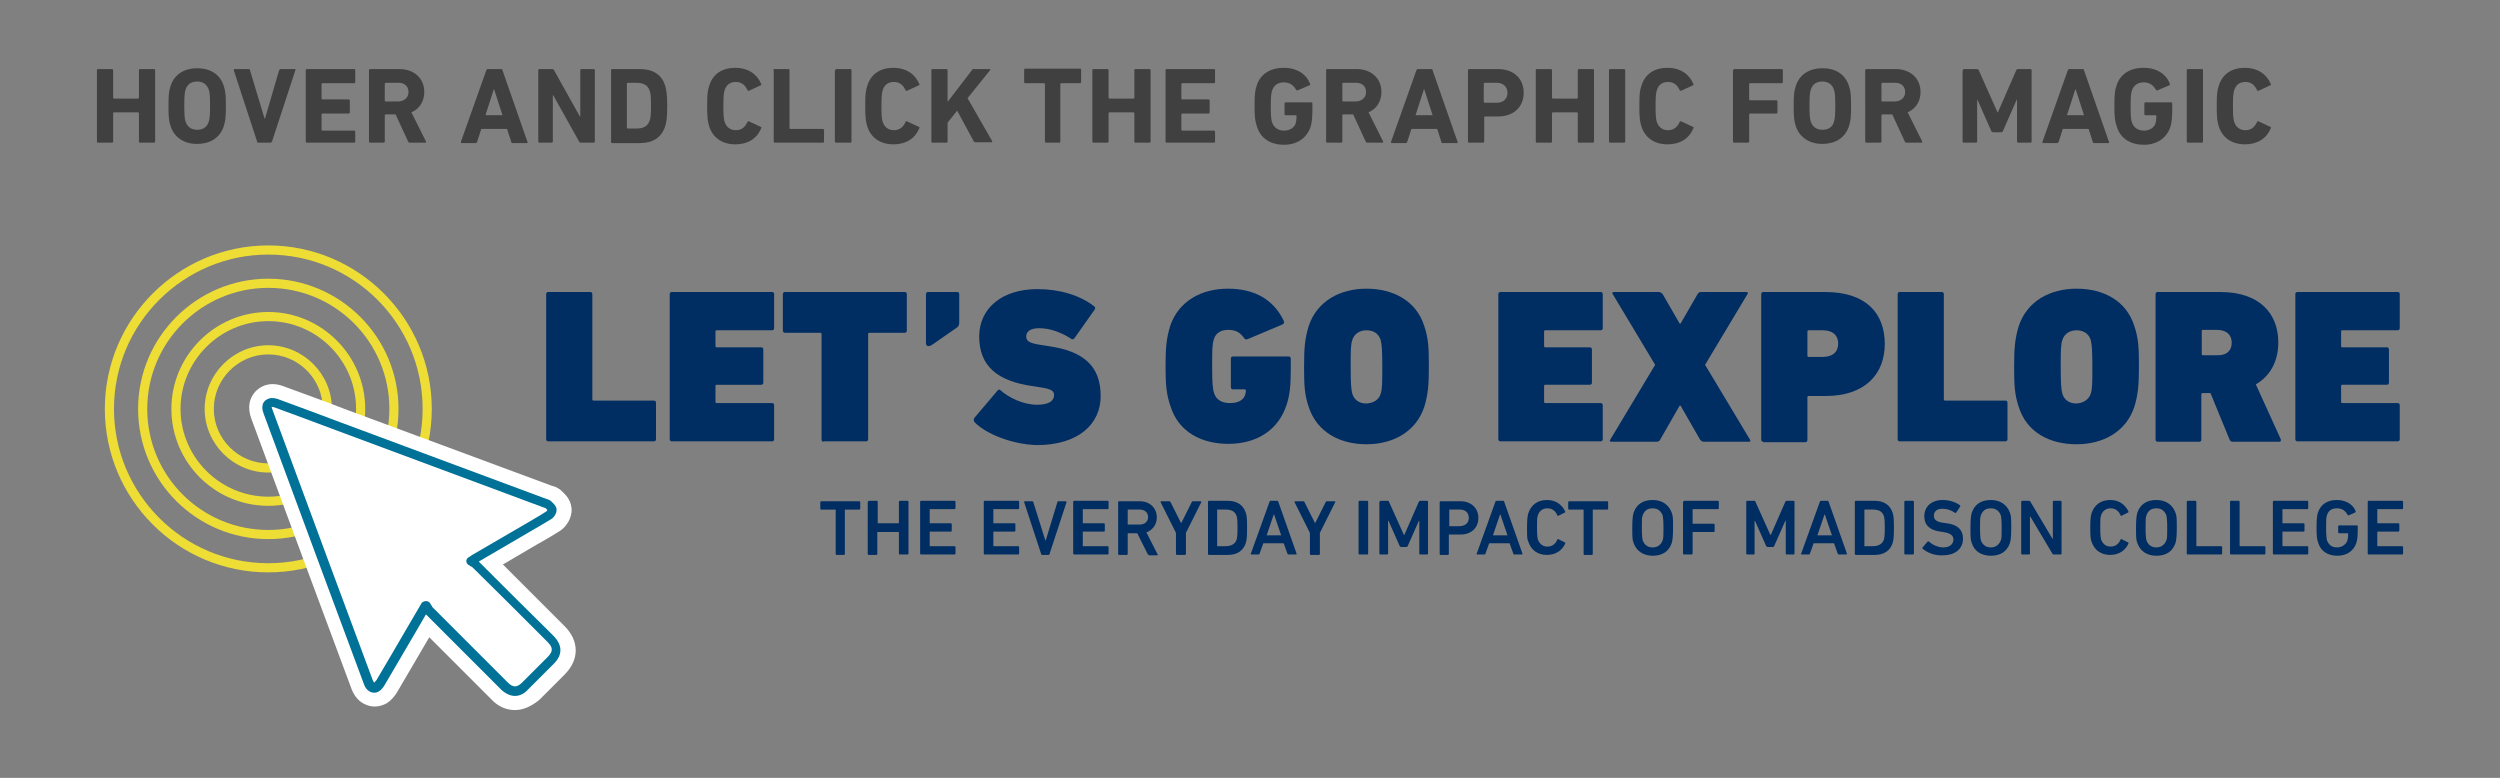 <svg version="1.1" id="Layer_1" xmlns="http://www.w3.org/2000/svg" x="0" y="0" viewBox="0 0 601 187" xml:space="preserve">
  <rect x="0" y="0" width="601" height="187" fill="#808080" stroke="none"/>
  <style>
    .st0{fill:#EDDD35}.st1{fill:#404040}.st2{fill:#002D62}.st3{fill:#FFFFFF}
  </style>
  <g>
    <g>
      <path class="st0" d="M64.5 137.6c-21.7 0-39.3-17.6-39.3-39.3S42.9 59 64.5 59s39.3 17.6 39.3 39.3-17.6 39.3-39.3 39.3zm0-76.4c-20.4 0-37.1 16.6-37.1 37.1 0 20.4 16.6 37.1 37.1 37.1 20.4 0 37.1-16.6 37.1-37.1S85 61.2 64.5 61.2z"/>
    </g>
    <g>
      <path class="st0" d="M64.5 129.6c-17.3 0-31.3-14-31.3-31.3S47.3 67 64.5 67s31.3 14 31.3 31.3-14 31.3-31.3 31.3zm0-60.4c-16 0-29.1 13-29.1 29.1s13 29.1 29.1 29.1 29.1-13 29.1-29.1-13-29.1-29.1-29.1z"/>
    </g>
    <g>
      <path class="st0" d="M64.5 121.6c-12.9 0-23.3-10.5-23.3-23.3S51.7 75 64.5 75s23.3 10.5 23.3 23.3-10.4 23.3-23.3 23.3zm0-44.4c-11.6 0-21.1 9.5-21.1 21.1s9.5 21.1 21.1 21.1 21.1-9.5 21.1-21.1-9.4-21.1-21.1-21.1z"/>
    </g>
    <g>
      <path class="st0" d="M64.5 113.6c-8.4 0-15.3-6.9-15.3-15.3S56.1 83 64.5 83s15.3 6.9 15.3 15.3c.1 8.4-6.8 15.3-15.3 15.3zm0-28.4c-7.2 0-13.1 5.9-13.1 13.1s5.9 13.1 13.1 13.1 13.1-5.9 13.1-13.1-5.9-13.1-13.1-13.1z"/>
    </g>
    <g>
      <g>
        <path class="st1" d="M23.3 16.9c0-.2.1-.3.3-.3h3.3c.2 0 .3.1.3.3v6.6c0 .1.1.2.2.2h5.8c.1 0 .2-.1.2-.2v-6.6c0-.2.1-.3.3-.3H37c.2 0 .3.1.3.3V34c0 .2-.1.3-.3.3h-3.3c-.2 0-.3-.1-.3-.3v-6.8c0-.1-.1-.2-.2-.2h-5.8c-.1 0-.2.1-.2.2V34c0 .2-.1.3-.3.3h-3.3c-.2 0-.3-.1-.3-.3V16.9z"/>
      </g>
      <g>
        <path class="st1" d="M41 30.3c-.4-1.2-.5-2.2-.5-4.8 0-2.6.1-3.6.5-4.8.9-2.9 3.4-4.3 6.4-4.3 3.1 0 5.5 1.4 6.4 4.3.4 1.2.5 2.2.5 4.8 0 2.6-.1 3.6-.5 4.8-.9 2.9-3.4 4.3-6.4 4.3-3.1 0-5.5-1.5-6.4-4.3zm9.2-1.1c.2-.6.3-1.5.3-3.8s-.1-3.2-.3-3.8c-.4-1.2-1.3-2-2.8-2s-2.4.7-2.8 2c-.2.6-.3 1.5-.3 3.8s.1 3.2.3 3.8c.4 1.2 1.3 2 2.8 2s2.4-.7 2.8-2z"/>
      </g>
      <g>
        <path class="st1" d="M62.1 34.3c-.2 0-.3-.1-.3-.3l-5.6-17.1c-.1-.2.1-.3.2-.3h3.4c.2 0 .3.1.3.3l3.5 11.6h.1l3.4-11.6c.1-.2.2-.3.3-.3h3.4c.2 0 .3.1.2.3L65.4 34c-.1.2-.2.3-.3.3h-3z"/>
      </g>
      <g>
        <path class="st1" d="M73.5 16.9c0-.2.1-.3.3-.3h11.3c.2 0 .3.1.3.3v2.8c0 .2-.1.3-.3.3h-7.6c-.1 0-.2.1-.2.2v3.5c0 .1.1.2.2.2h6.3c.2 0 .3.1.3.3V27c0 .2-.1.3-.3.3h-6.3c-.1 0-.2.1-.2.2v3.7c0 .1.1.2.2.2h7.6c.2 0 .3.1.3.3V34c0 .2-.1.3-.3.3H73.8c-.2 0-.3-.1-.3-.3V16.9z"/>
      </g>
      <g>
        <path class="st1" d="M98.5 34.3c-.2 0-.3-.1-.4-.3l-3-6.5h-2.4c-.1 0-.2.1-.2.2V34c0 .2-.1.3-.3.3H89c-.2 0-.3-.1-.3-.3V16.9c0-.2.1-.3.3-.3h7c3.6 0 6 2.3 6 5.5 0 2.3-1.2 4.1-3.1 4.9l3.5 7c.1.2 0 .3-.2.3h-3.7zm-.3-12.2c0-1.3-.9-2.2-2.4-2.2h-3.1c-.1 0-.2.1-.2.2v4.1c0 .1.1.2.2.2h3.1c1.5-.1 2.4-1 2.4-2.3z"/>
      </g>
      <g>
        <path class="st1" d="M116.9 16.9c.1-.2.2-.3.3-.3h3.3c.2 0 .3.1.3.3l6 17.2c.1.2 0 .3-.2.3h-3.4c-.2 0-.3-.1-.3-.3l-1-3.1h-6.2l-1 3.1c-.1.2-.2.3-.3.3H111c-.2 0-.2-.1-.2-.3l6.1-17.2zm3.9 10.8-2-6.2h-.1l-2 6.2h4.1z"/>
      </g>
      <g>
        <path class="st1" d="M129.4 16.9c0-.2.1-.3.3-.3h3.1c.2 0 .3.1.4.3l6.2 11.1h.1V16.9c0-.2.1-.3.3-.3h2.9c.2 0 .3.1.3.3V34c0 .2-.1.3-.3.3h-3.1c-.2 0-.3-.1-.4-.3L133 22.9h-.1V34c0 .2-.1.3-.3.3h-2.9c-.2 0-.3-.1-.3-.3V16.9z"/>
      </g>
      <g>
        <path class="st1" d="M146.9 16.9c0-.2.1-.3.3-.3h6.6c3.1 0 5.3 1.3 6.1 4 .3 1 .5 2 .5 4.9 0 2.9-.2 3.9-.5 4.9-.9 2.7-3 4-6.1 4h-6.6c-.2 0-.3-.1-.3-.3V16.9zm4 14h2c1.8 0 2.8-.5 3.3-2 .2-.5.3-1.2.3-3.5s-.1-3-.3-3.5c-.4-1.4-1.5-2-3.3-2h-2c-.1 0-.2.1-.2.2v10.6c0 .1.1.2.2.2z"/>
      </g>
      <g>
        <path class="st1" d="M170 25.4c0-2.7.1-3.6.5-4.8.9-2.9 3.2-4.3 6.3-4.3 3 0 5.2 1.5 6.2 3.9.1.1 0 .3-.1.3l-2.8 1.3c-.2.1-.3 0-.4-.1-.5-1.1-1.3-2-2.8-2-1.4 0-2.3.7-2.7 2-.2.7-.3 1.3-.3 3.8s.1 3.1.3 3.8c.4 1.2 1.3 2 2.7 2 1.5 0 2.3-.9 2.8-2 .1-.2.2-.2.4-.1l2.8 1.3c.2.1.2.2.1.3-1 2.5-3.2 3.9-6.2 3.9-3.1 0-5.4-1.5-6.3-4.3-.4-1.3-.5-2.2-.5-5z"/>
      </g>
      <g>
        <path class="st1" d="M185.9 16.9c0-.2.1-.3.3-.3h3.3c.2 0 .3.1.3.3v13.9c0 .1.1.2.2.2h7.8c.2 0 .3.1.3.3V34c0 .2-.1.3-.3.3h-11.5c-.2 0-.3-.1-.3-.3V16.9z"/>
      </g>
      <g>
        <path class="st1" d="M200.8 16.9c0-.2.1-.3.3-.3h3.3c.2 0 .3.1.3.3V34c0 .2-.1.3-.3.3H201c-.2 0-.3-.1-.3-.3V16.9z"/>
      </g>
      <g>
        <path class="st1" d="M208 25.4c0-2.7.1-3.6.5-4.8.9-2.9 3.2-4.3 6.3-4.3 3 0 5.2 1.5 6.2 3.9.1.1 0 .3-.1.3l-2.8 1.3c-.2.1-.3 0-.4-.1-.5-1.1-1.3-2-2.8-2-1.4 0-2.3.7-2.7 2-.2.7-.3 1.3-.3 3.8s.1 3.1.3 3.8c.4 1.2 1.3 2 2.7 2 1.5 0 2.3-.9 2.8-2 .1-.2.2-.2.4-.1l2.8 1.3c.2.1.2.2.1.3-1 2.5-3.2 3.9-6.2 3.9-3.1 0-5.4-1.5-6.3-4.3-.4-1.3-.5-2.2-.5-5z"/>
      </g>
      <g>
        <path class="st1" d="M223.9 16.9c0-.2.1-.3.3-.3h3.3c.2 0 .3.1.3.3v7.6l5.9-7.7c.1-.2.2-.2.4-.2h3.8c.2 0 .2.2.1.3l-5.4 6.7 5.9 10.3c.1.2 0 .3-.2.3h-3.8c-.2 0-.3-.1-.4-.2l-4-7.4-2.3 2.9V34c0 .2-.1.3-.3.3h-3.3c-.2 0-.3-.1-.3-.3V16.9z"/>
      </g>
      <g>
        <path class="st1" d="M251.5 34.3c-.2 0-.3-.1-.3-.3V20.2c0-.1-.1-.2-.2-.2h-4.5c-.2 0-.3-.1-.3-.3v-2.9c0-.2.1-.3.3-.3h13.1c.2 0 .3.1.3.3v2.9c0 .2-.1.3-.3.3h-4.5c-.1 0-.2.1-.2.2V34c0 .2-.1.3-.3.3h-3.1z"/>
      </g>
      <g>
        <path class="st1" d="M262.6 16.9c0-.2.1-.3.3-.3h3.3c.2 0 .3.1.3.3v6.6c0 .1.1.2.2.2h5.8c.1 0 .2-.1.2-.2v-6.6c0-.2.1-.3.3-.3h3.3c.2 0 .3.1.3.3V34c0 .2-.1.3-.3.3H273c-.2 0-.3-.1-.3-.3v-6.8c0-.1-.1-.2-.2-.2h-5.8c-.1 0-.2.1-.2.2V34c0 .2-.1.3-.3.3h-3.3c-.2 0-.3-.1-.3-.3V16.9z"/>
      </g>
      <g>
        <path class="st1" d="M280.2 16.9c0-.2.1-.3.3-.3h11.3c.2 0 .3.1.3.3v2.8c0 .2-.1.3-.3.3h-7.6c-.1 0-.2.1-.2.2v3.5c0 .1.1.2.2.2h6.3c.2 0 .3.1.3.3V27c0 .2-.1.3-.3.3h-6.3c-.1 0-.2.1-.2.2v3.7c0 .1.1.2.2.2h7.6c.2 0 .3.1.3.3V34c0 .2-.1.3-.3.3h-11.3c-.2 0-.3-.1-.3-.3V16.9z"/>
      </g>
      <g>
        <path class="st1" d="M301.6 25.4c0-2.6.1-3.6.5-4.8.9-2.9 3.4-4.3 6.5-4.3 3.3 0 5.5 1.6 6.3 3.8.1.2.1.3-.1.4l-2.8 1.2c-.2.1-.3 0-.4-.1-.7-1.2-1.6-1.8-3-1.8-1.5 0-2.4.8-2.8 2-.2.6-.3 1.5-.3 3.8s.1 3.2.3 3.8c.4 1.2 1.4 2 2.9 2 1.3 0 2.5-.7 2.8-1.8.1-.4.2-1 .2-1.7 0-.1-.1-.2-.2-.2h-2.4c-.2 0-.3-.1-.3-.3v-2.5c0-.2.1-.3.3-.3h6.1c.2 0 .3.1.3.3v1.5c0 1.6-.1 3-.4 4-.9 2.8-3.3 4.4-6.4 4.4-3.1 0-5.6-1.4-6.5-4.3-.5-1.4-.6-2.4-.6-5.1z"/>
      </g>
      <g>
        <path class="st1" d="M328.7 34.3c-.2 0-.3-.1-.4-.3l-3-6.5h-2.4c-.1 0-.2.1-.2.2V34c0 .2-.1.3-.3.3h-3.3c-.2 0-.3-.1-.3-.3V16.9c0-.2.1-.3.3-.3h7c3.6 0 6 2.3 6 5.5 0 2.3-1.2 4.1-3.1 4.9l3.5 7c.1.2 0 .3-.2.3h-3.6zm-.3-12.2c0-1.3-.9-2.2-2.4-2.2h-3.1c-.1 0-.2.1-.2.2v4.1c0 .1.1.2.2.2h3.1c1.5-.1 2.4-1 2.4-2.3z"/>
      </g>
      <g>
        <path class="st1" d="M340.5 16.9c.1-.2.2-.3.3-.3h3.3c.2 0 .3.1.3.3l6 17.2c.1.2 0 .3-.2.3h-3.4c-.2 0-.3-.1-.3-.3l-1-3.1h-6.2l-1 3.1c-.1.2-.2.3-.3.3h-3.4c-.2 0-.2-.1-.2-.3l6.1-17.2zm3.9 10.8-2-6.2h-.1l-2 6.2h4.1z"/>
      </g>
      <g>
        <path class="st1" d="M353.2 34.3c-.2 0-.3-.1-.3-.3V16.9c0-.2.1-.3.3-.3h6.9c3.8 0 6.2 2.3 6.2 5.7 0 3.3-2.3 5.7-6.2 5.7H357c-.1 0-.2.1-.2.2V34c0 .2-.1.3-.3.3h-3.3zm9.2-12c0-1.4-1-2.4-2.6-2.4h-2.9c-.1 0-.2.1-.2.2v4.4c0 .1.1.2.2.2h2.9c1.7 0 2.6-1 2.6-2.4z"/>
      </g>
      <g>
        <path class="st1" d="M369.2 16.9c0-.2.1-.3.3-.3h3.3c.2 0 .3.1.3.3v6.6c0 .1.1.2.2.2h5.8c.1 0 .2-.1.2-.2v-6.6c0-.2.1-.3.3-.3h3.3c.2 0 .3.1.3.3V34c0 .2-.1.3-.3.3h-3.3c-.2 0-.3-.1-.3-.3v-6.8c0-.1-.1-.2-.2-.2h-5.8c-.1 0-.2.1-.2.2V34c0 .2-.1.3-.3.3h-3.3c-.2 0-.3-.1-.3-.3V16.9z"/>
      </g>
      <g>
        <path class="st1" d="M386.8 16.9c0-.2.1-.3.3-.3h3.3c.2 0 .3.1.3.3V34c0 .2-.1.3-.3.3h-3.3c-.2 0-.3-.1-.3-.3V16.9z"/>
      </g>
      <g>
        <path class="st1" d="M394.1 25.4c0-2.7.1-3.6.5-4.8.9-2.9 3.2-4.3 6.3-4.3 3 0 5.2 1.5 6.2 3.9.1.1 0 .3-.1.3l-2.8 1.3c-.2.1-.3 0-.4-.1-.5-1.1-1.3-2-2.8-2-1.4 0-2.3.7-2.7 2-.2.7-.3 1.3-.3 3.8s.1 3.1.3 3.8c.4 1.2 1.3 2 2.7 2 1.5 0 2.3-.9 2.8-2 .1-.2.2-.2.4-.1l2.8 1.3c.2.1.2.2.1.3-1 2.5-3.2 3.9-6.2 3.9-3.1 0-5.4-1.5-6.3-4.3-.4-1.3-.5-2.2-.5-5z"/>
      </g>
      <g>
        <path class="st1" d="M416.7 16.9c0-.2.1-.3.3-.3h11.3c.2 0 .3.1.3.3v2.8c0 .2-.1.3-.3.3h-7.6c-.1 0-.2.1-.2.2v3.7c0 .1.1.2.2.2h6.3c.2 0 .3.1.3.3V27c0 .2-.1.3-.3.3h-6.3c-.1 0-.2.1-.2.2V34c0 .2-.1.3-.3.3h-3.3c-.2 0-.3-.1-.3-.3V16.9z"/>
      </g>
      <g>
        <path class="st1" d="M431.7 30.3c-.4-1.2-.5-2.2-.5-4.8 0-2.6.1-3.6.5-4.8.9-2.9 3.4-4.3 6.4-4.3 3.1 0 5.5 1.4 6.4 4.3.4 1.2.5 2.2.5 4.8 0 2.6-.1 3.6-.5 4.8-.9 2.9-3.4 4.3-6.4 4.3-3 0-5.5-1.5-6.4-4.3zm9.2-1.1c.2-.6.3-1.5.3-3.8s-.1-3.2-.3-3.8c-.4-1.2-1.3-2-2.8-2s-2.4.7-2.8 2c-.2.6-.3 1.5-.3 3.8s.1 3.2.3 3.8c.4 1.2 1.3 2 2.8 2s2.5-.7 2.8-2z"/>
      </g>
      <g>
        <path class="st1" d="M458.3 34.3c-.2 0-.3-.1-.4-.3l-3-6.5h-2.4c-.1 0-.2.1-.2.2V34c0 .2-.1.3-.3.3h-3.3c-.2 0-.3-.1-.3-.3V16.9c0-.2.1-.3.3-.3h7c3.6 0 6 2.3 6 5.5 0 2.3-1.2 4.1-3.1 4.9l3.5 7c.1.2 0 .3-.2.3h-3.6zm-.3-12.2c0-1.3-.9-2.2-2.4-2.2h-3.1c-.1 0-.2.1-.2.2v4.1c0 .1.1.2.2.2h3.1c1.5-.1 2.4-1 2.4-2.3z"/>
      </g>
      <g>
        <path class="st1" d="M471.9 16.9c0-.2.1-.3.3-.3h3.1c.2 0 .3.1.4.3l4.5 10.1h.1l4.4-10.1c.1-.2.2-.3.4-.3h3c.2 0 .3.1.3.3V34c0 .2-.1.3-.3.3h-2.9c-.2 0-.3-.1-.3-.3V24h-.1l-3.3 7.5c-.1.2-.3.3-.5.3h-1.8c-.2 0-.4-.1-.5-.3l-3.3-7.5h-.1v10c0 .2-.1.3-.3.3h-2.9c-.2 0-.3-.1-.3-.3V16.9z"/>
      </g>
      <g>
        <path class="st1" d="M497.1 16.9c.1-.2.2-.3.3-.3h3.3c.2 0 .3.1.3.3l6 17.2c.1.2 0 .3-.2.3h-3.4c-.2 0-.3-.1-.3-.3l-1-3.1h-6.2l-1 3.1c-.1.2-.2.3-.3.3h-3.4c-.2 0-.2-.1-.2-.3l6.1-17.2zm3.9 10.8-2-6.2h-.1l-2 6.2h4.1z"/>
      </g>
      <g>
        <path class="st1" d="M508.3 25.4c0-2.6.1-3.6.5-4.8.9-2.9 3.4-4.3 6.5-4.3 3.3 0 5.5 1.6 6.3 3.8.1.2.1.3-.1.4l-2.8 1.2c-.2.1-.3 0-.4-.1-.7-1.2-1.6-1.8-3-1.8-1.5 0-2.4.8-2.8 2-.2.6-.3 1.5-.3 3.8s.1 3.2.3 3.8c.4 1.2 1.4 2 2.9 2 1.3 0 2.5-.7 2.8-1.8.1-.4.2-1 .2-1.7 0-.1-.1-.2-.2-.2h-2.4c-.2 0-.3-.1-.3-.3v-2.5c0-.2.1-.3.3-.3h6.1c.2 0 .3.1.3.3v1.5c0 1.6-.1 3-.4 4-.9 2.8-3.3 4.4-6.4 4.4-3.1 0-5.6-1.4-6.5-4.3-.5-1.4-.6-2.4-.6-5.1z"/>
      </g>
      <g>
        <path class="st1" d="M525.7 16.9c0-.2.1-.3.3-.3h3.3c.2 0 .3.1.3.3V34c0 .2-.1.3-.3.3H526c-.2 0-.3-.1-.3-.3V16.9z"/>
      </g>
      <g>
        <path class="st1" d="M532.9 25.4c0-2.7.1-3.6.5-4.8.9-2.9 3.2-4.3 6.3-4.3 3 0 5.2 1.5 6.2 3.9.1.1 0 .3-.1.3l-2.8 1.3c-.2.1-.3 0-.4-.1-.5-1.1-1.3-2-2.8-2-1.4 0-2.3.7-2.7 2-.2.7-.3 1.3-.3 3.8s.1 3.1.3 3.8c.4 1.2 1.3 2 2.7 2 1.5 0 2.3-.9 2.8-2 .1-.2.2-.2.4-.1l2.8 1.3c.2.1.2.2.1.3-1 2.5-3.2 3.9-6.2 3.9-3.1 0-5.4-1.5-6.3-4.3-.4-1.3-.5-2.2-.5-5z"/>
      </g>
    </g>
    <g>
      <g>
        <path class="st2" d="M131.3 70.7c0-.3.2-.5.5-.5h10.1c.3 0 .5.2.5.5V96c0 .2.1.3.3.3h14.5c.3 0 .5.2.5.5v8.8c0 .3-.2.5-.5.5h-25.4c-.3 0-.5-.2-.5-.5V70.7z"/>
      </g>
      <g>
        <path class="st2" d="M161 70.7c0-.3.2-.5.5-.5h24.1c.3 0 .5.2.5.5v8.2c0 .3-.2.5-.5.5h-13.3c-.2 0-.3.1-.3.3v3.5c0 .2.1.3.3.3H183c.3 0 .5.2.5.5v8c0 .3-.2.5-.5.5h-10.7c-.2 0-.3.1-.3.3v3.8c0 .2.1.3.3.3h13.3c.3 0 .5.2.5.5v8.2c0 .3-.2.5-.5.5h-24.1c-.3 0-.5-.2-.5-.5V70.7z"/>
      </g>
      <g>
        <path class="st2" d="M198 106.2c-.3 0-.5-.2-.5-.5V80.3c0-.2-.1-.3-.3-.3h-8.5c-.3 0-.5-.2-.5-.5v-8.8c0-.3.2-.5.5-.5h28.8c.3 0 .5.2.5.5v8.8c0 .3-.2.5-.5.5H209c-.2 0-.3.1-.3.3v25.3c0 .3-.2.5-.5.5H198z"/>
      </g>
      <g>
        <path class="st2" d="M222.6 82.5V70.7c0-.3.2-.5.5-.5h7c.3 0 .5.2.5.5v6.8c0 .5-.1.9-.5 1.2l-5.9 4.1c-.4.3-.7.4-1 .4-.4 0-.6-.3-.6-.7z"/>
      </g>
      <g>
        <path class="st2" d="M234.3 101.5c-.2-.2-.3-.6-.1-1l5.6-6.6c.2-.3.5-.3.7-.1 2 1.8 5.5 3.5 8.8 3.5 2.8 0 4.1-.9 4.1-2.3 0-1-.6-1.5-3.4-1.9l-1.9-.3c-8.3-1.2-12.7-4.8-12.7-11.9 0-6.8 5.5-11.4 14-11.4 5.4 0 10.2 1.5 13.6 4.1.3.2.4.5.1.9l-4.8 6.8c-.2.3-.5.3-.7.2-2.3-1.5-5-2.6-7.8-2.6-2.1 0-3.1.8-3.1 2 0 1.1.8 1.6 3.4 2l1.9.3c8.5 1.2 12.6 4.8 12.6 12 0 6.8-5.4 11.8-15.4 11.8-6-.2-12.2-2.7-14.9-5.5z"/>
      </g>
      <g>
        <path class="st2" d="M280.2 88.1c0-4.5.2-6.7 1.1-9.7 2-6 7.5-9 13.9-9 6.5 0 11 2.7 13.4 7.7.2.4.1.7-.3.9l-8.3 3.5c-.4.2-.7.1-.9-.2-1-1.4-2-2-3.9-2-1.7 0-3 .8-3.4 2.3-.4 1.2-.4 2.7-.4 6.5s.1 5.4.5 6.5c.5 1.5 1.8 2.3 3.8 2.3 1.9 0 3.2-.7 3.6-1.9.1-.3.2-.6.2-1 0-.3-.1-.4-.3-.4h-2.8c-.3 0-.5-.2-.5-.5v-6.9c0-.3.2-.5.5-.5h13.4c.3 0 .5.2.5.5v2.5c0 3.8-.2 6.2-1 8.6-2 6.2-7.3 9.4-14 9.4-6.5 0-12-2.9-13.9-9-1-2.9-1.2-5.1-1.2-9.6z"/>
      </g>
      <g>
        <path class="st2" d="M314.6 97.8c-1-3-1.1-5.2-1.1-9.7 0-4.5.2-6.7 1.1-9.7 2-6 7.5-9 13.9-9s12 2.9 13.9 9c1 3 1.1 5.2 1.1 9.7 0 4.5-.2 6.7-1.1 9.7-2 6-7.5 9-13.9 9s-11.9-2.9-13.9-9zm17.3-3.1c.4-1.2.4-2.7.4-6.5s-.1-5.4-.4-6.5c-.5-1.5-1.7-2.3-3.4-2.3-1.6 0-2.9.8-3.4 2.3-.4 1.2-.4 2.7-.4 6.5s.1 5.4.4 6.5c.5 1.5 1.7 2.3 3.4 2.3 1.7-.1 3-.9 3.4-2.3z"/>
      </g>
      <g>
        <path class="st2" d="M360.2 70.7c0-.3.2-.5.5-.5h24.1c.3 0 .5.2.5.5v8.2c0 .3-.2.5-.5.5h-13.3c-.2 0-.3.1-.3.3v3.5c0 .2.1.3.3.3h10.7c.3 0 .5.2.5.5v8c0 .3-.2.5-.5.5h-10.7c-.2 0-.3.1-.3.3v3.8c0 .2.1.3.3.3h13.3c.3 0 .5.2.5.5v8.2c0 .3-.2.5-.5.5h-24.1c-.3 0-.5-.2-.5-.5V70.7z"/>
      </g>
      <g>
        <path class="st2" d="M409.7 106.2c-.5 0-.7-.2-1-.5l-4.7-8.2h-.2l-4.7 8.2c-.2.4-.5.5-1 .5h-10.7c-.4 0-.5-.3-.3-.5l10.8-18-10.2-17c-.2-.3-.1-.5.3-.5h10.7c.5 0 .7.2 1 .5l4.1 7.1h.2l4.1-7.1c.2-.4.5-.5 1-.5h10.7c.4 0 .5.3.3.5l-10.2 17 10.8 18c.2.3.1.5-.3.5h-10.7z"/>
      </g>
      <g>
        <path class="st2" d="M423.9 106.2c-.3 0-.5-.2-.5-.5v-35c0-.3.2-.5.5-.5h14.9c9.9 0 14.3 5.2 14.3 12.5 0 7-4.5 12.5-14.3 12.5h-4c-.2 0-.3.1-.3.3v10.3c0 .3-.2.5-.5.5h-10.1zm18-23.6c0-2-1.3-3.2-3.7-3.2h-3.4c-.2 0-.3.1-.3.3v5.8c0 .2.1.3.3.3h3.4c2.4 0 3.7-1.2 3.7-3.2z"/>
      </g>
      <g>
        <path class="st2" d="M456.2 70.7c0-.3.2-.5.5-.5h10.1c.3 0 .5.2.5.5V96c0 .2.1.3.3.3h14.5c.3 0 .5.2.5.5v8.8c0 .3-.2.5-.5.5h-25.4c-.3 0-.5-.2-.5-.5V70.7z"/>
      </g>
      <g>
        <path class="st2" d="M485.3 97.8c-1-3-1.1-5.2-1.1-9.7 0-4.5.2-6.7 1.1-9.7 2-6 7.5-9 13.9-9 6.5 0 12 2.9 13.9 9 1 3 1.1 5.2 1.1 9.7 0 4.5-.2 6.7-1.1 9.7-2 6-7.5 9-13.9 9-6.5 0-12-2.9-13.9-9zm17.3-3.1c.4-1.2.4-2.7.4-6.5s-.1-5.4-.4-6.5c-.5-1.5-1.7-2.3-3.4-2.3-1.6 0-2.9.8-3.4 2.3-.4 1.2-.4 2.7-.4 6.5s.1 5.4.4 6.5c.5 1.5 1.7 2.3 3.4 2.3 1.6-.1 2.9-.9 3.4-2.3z"/>
      </g>
      <g>
        <path class="st2" d="M536.8 106.2c-.5 0-.6-.2-.8-.5l-4.6-11.2h-1.9c-.2 0-.3.1-.3.3v10.9c0 .3-.2.5-.5.5h-10c-.3 0-.5-.2-.5-.5v-35c0-.3.2-.5.5-.5h15.1c9.3 0 13.9 5.1 13.9 12.1 0 4.4-1.8 8-5.4 10.1l6 13.2c.1.3 0 .6-.4.6h-11.1zm-.3-23.8c0-1.9-1.2-3.1-3.6-3.1h-3.3c-.2 0-.3.1-.3.3v5.5c0 .2.1.3.3.3h3.3c2.4.1 3.6-1.1 3.6-3z"/>
      </g>
      <g>
        <path class="st2" d="M551.8 70.7c0-.3.2-.5.5-.5h24.1c.3 0 .5.2.5.5v8.2c0 .3-.2.5-.5.5h-13.3c-.2 0-.3.1-.3.3v3.5c0 .2.1.3.3.3h10.7c.3 0 .5.2.5.5v8c0 .3-.2.5-.5.5h-10.7c-.2 0-.3.1-.3.3v3.8c0 .2.1.3.3.3h13.3c.3 0 .5.2.5.5v8.2c0 .3-.2.5-.5.5h-24.1c-.3 0-.5-.2-.5-.5V70.7z"/>
      </g>
      <g>
        <path class="st2" d="M201.1 133.4c-.1 0-.2-.1-.2-.2v-10.6c0-.1 0-.1-.1-.1h-3.4c-.1 0-.2-.1-.2-.2v-1.6c0-.1.1-.2.2-.2h9.2c.1 0 .2.1.2.2v1.6c0 .1-.1.2-.2.2h-3.4c-.1 0-.1 0-.1.1v10.6c0 .1-.1.2-.2.2h-1.8z"/>
      </g>
      <g>
        <path class="st2" d="M208.7 120.6c0-.1.1-.2.2-.2h1.9c.1 0 .2.1.2.2v5.1c0 .1 0 .1.1.1h4.9c.1 0 .1 0 .1-.1v-5.1c0-.1.1-.2.2-.2h1.9c.1 0 .2.1.2.2v12.5c0 .1-.1.2-.2.2h-1.9c-.1 0-.2-.1-.2-.2V128c0-.1 0-.1-.1-.1h-5c-.1 0-.1 0-.1.1v5.2c0 .1-.1.2-.2.2h-1.9c-.1 0-.2-.1-.2-.2v-12.6z"/>
      </g>
      <g>
        <path class="st2" d="M221.2 120.6c0-.1.1-.2.2-.2h8.1c.1 0 .2.1.2.2v1.6c0 .1-.1.2-.2.2h-5.9c-.1 0-.1 0-.1.1v3.2c0 .1 0 .1.1.1h5c.1 0 .2.1.2.2v1.6c0 .1-.1.2-.2.2h-5c-.1 0-.1 0-.1.1v3.3c0 .1 0 .1.1.1h5.9c.1 0 .2.1.2.2v1.6c0 .1-.1.2-.2.2h-8.1c-.1 0-.2-.1-.2-.2v-12.5z"/>
      </g>
      <g>
        <path class="st2" d="M236.5 120.6c0-.1.1-.2.2-.2h8.1c.1 0 .2.1.2.2v1.6c0 .1-.1.2-.2.2h-5.9c-.1 0-.1 0-.1.1v3.2c0 .1 0 .1.1.1h5c.1 0 .2.1.2.2v1.6c0 .1-.1.2-.2.2h-5c-.1 0-.1 0-.1.1v3.3c0 .1 0 .1.1.1h5.9c.1 0 .2.1.2.2v1.6c0 .1-.1.2-.2.2h-8.1c-.1 0-.2-.1-.2-.2v-12.5z"/>
      </g>
      <g>
        <path class="st2" d="M250.5 133.4c-.1 0-.2-.1-.2-.2l-4.1-12.5c0-.1 0-.2.2-.2h1.8c.1 0 .2.1.2.2l2.9 9.2h.1l2.8-9.2c0-.1.1-.2.2-.2h1.8c.1 0 .2.1.2.2l-4.1 12.5c0 .1-.1.2-.2.2h-1.6z"/>
      </g>
      <g>
        <path class="st2" d="M258 120.6c0-.1.1-.2.2-.2h8.1c.1 0 .2.1.2.2v1.6c0 .1-.1.2-.2.2h-5.9c-.1 0-.1 0-.1.1v3.2c0 .1 0 .1.1.1h5c.1 0 .2.1.2.2v1.6c0 .1-.1.2-.2.2h-5c-.1 0-.1 0-.1.1v3.3c0 .1 0 .1.1.1h5.9c.1 0 .2.1.2.2v1.6c0 .1-.1.2-.2.2h-8.1c-.1 0-.2-.1-.2-.2v-12.5z"/>
      </g>
      <g>
        <path class="st2" d="M276.2 133.4c-.2 0-.2-.1-.3-.2l-2.5-5h-2.2c-.1 0-.1 0-.1.1v4.9c0 .1-.1.2-.2.2H269c-.1 0-.2-.1-.2-.2v-12.5c0-.1.1-.2.2-.2h5c2.4 0 4.1 1.6 4.1 3.9 0 1.7-1 3-2.5 3.6l2.7 5.3c.1.1 0 .2-.1.2h-2zm-.2-9.1c0-1.1-.8-1.8-2-1.8h-2.8c-.1 0-.1 0-.1.1v3.4c0 .1 0 .1.1.1h2.8c1.2 0 2-.7 2-1.8z"/>
      </g>
      <g>
        <path class="st2" d="M282.9 133.4c-.1 0-.2-.1-.2-.2v-5.1l-3.7-7.4c0-.1 0-.2.2-.2h1.9c.1 0 .2.1.3.2l2.5 5h.1l2.5-5c.1-.1.1-.2.3-.2h1.8c.2 0 .2.1.2.2l-3.7 7.4v5.1c0 .1-.1.2-.2.2h-2z"/>
      </g>
      <g>
        <path class="st2" d="M290.4 120.6c0-.1.1-.2.2-.2h4.6c2.2 0 3.7 1 4.3 2.9.2.6.3 1.3.3 3.6 0 2.2-.1 2.9-.3 3.6-.6 1.9-2.1 2.9-4.3 2.9h-4.6c-.1 0-.2-.1-.2-.2v-12.6zm2.3 10.7h1.9c1.4 0 2.3-.5 2.7-1.6.1-.4.2-1 .2-2.8 0-1.9-.1-2.5-.2-2.8-.4-1.2-1.3-1.6-2.7-1.6h-1.9c-.1 0-.1 0-.1.1v8.7h.1z"/>
      </g>
      <g>
        <path class="st2" d="M305.2 120.6c0-.1.1-.2.2-.2h1.7c.1 0 .2.1.2.2l4.4 12.5c0 .1 0 .2-.1.2h-1.9c-.1 0-.2-.1-.2-.2l-.9-2.5h-4.9l-.9 2.5c0 .1-.1.2-.2.2h-1.8c-.1 0-.2-.1-.1-.2l4.5-12.5zm2.8 8.1-1.7-5h-.1l-1.7 5h3.5z"/>
      </g>
      <g>
        <path class="st2" d="M315.1 133.4c-.1 0-.2-.1-.2-.2v-5.1l-3.7-7.4c0-.1 0-.2.2-.2h1.9c.1 0 .2.1.3.2l2.5 5h.1l2.5-5c.1-.1.1-.2.3-.2h1.8c.2 0 .2.1.2.2l-3.7 7.4v5.1c0 .1-.1.2-.2.2h-2z"/>
      </g>
      <g>
        <path class="st2" d="M326.6 120.6c0-.1.1-.2.2-.2h1.9c.1 0 .2.1.2.2v12.5c0 .1-.1.2-.2.2h-1.9c-.1 0-.2-.1-.2-.2v-12.5z"/>
      </g>
      <g>
        <path class="st2" d="M331.7 120.6c0-.1.1-.2.2-.2h1.7c.2 0 .3.1.3.2l3.6 8h.1l3.5-8c.1-.1.2-.2.3-.2h1.7c.1 0 .2.1.2.2v12.5c0 .1-.1.2-.2.2h-1.7c-.1 0-.2-.1-.2-.2v-7.9h-.1l-2.7 6.1c-.1.2-.2.2-.4.2h-1.1c-.2 0-.3-.1-.4-.2l-2.7-6.1h-.1v7.9c0 .1-.1.2-.2.2h-1.7c-.1 0-.2-.1-.2-.2v-12.5z"/>
      </g>
      <g>
        <path class="st2" d="M346.3 133.4c-.1 0-.2-.1-.2-.2v-12.5c0-.1.1-.2.2-.2h4.8c2.5 0 4.3 1.6 4.3 4s-1.7 4-4.3 4h-2.7c-.1 0-.1 0-.1.1v4.6c0 .1-.1.2-.2.2h-1.8zm6.8-8.9c0-1.2-.8-2-2.1-2h-2.5c-.1 0-.1 0-.1.1v3.8c0 .1 0 .1.1.1h2.5c1.3-.1 2.1-.8 2.1-2z"/>
      </g>
      <g>
        <path class="st2" d="M359.5 120.6c0-.1.1-.2.2-.2h1.7c.1 0 .2.1.2.2l4.4 12.5c0 .1 0 .2-.1.2H364c-.1 0-.2-.1-.2-.2l-.9-2.5H358l-.9 2.5c0 .1-.1.2-.2.2h-1.8c-.1 0-.2-.1-.1-.2l4.5-12.5zm2.9 8.1-1.7-5h-.1l-1.7 5h3.5z"/>
      </g>
      <g>
        <path class="st2" d="M367.1 126.9c0-2.1.1-2.7.3-3.5.7-2.1 2.3-3.2 4.5-3.2 2.1 0 3.6 1.1 4.4 2.8 0 .1 0 .2-.1.2l-1.6.8c-.1.1-.2 0-.2-.1-.4-.9-1.1-1.7-2.4-1.7-1.2 0-2 .7-2.3 1.7-.2.5-.2 1-.2 2.9s.1 2.4.2 2.9c.4 1 1.1 1.7 2.3 1.7 1.3 0 2-.8 2.4-1.7 0-.1.1-.2.2-.1l1.6.8c.1 0 .1.1.1.2-.7 1.7-2.3 2.8-4.4 2.8-2.2 0-3.8-1.1-4.5-3.2-.3-.6-.3-1.2-.3-3.3z"/>
      </g>
      <g>
        <path class="st2" d="M380.9 133.4c-.1 0-.2-.1-.2-.2v-10.6c0-.1 0-.1-.1-.1h-3.4c-.1 0-.2-.1-.2-.2v-1.6c0-.1.1-.2.2-.2h9.2c.1 0 .2.1.2.2v1.6c0 .1-.1.2-.2.2H383c-.1 0-.1 0-.1.1v10.6c0 .1-.1.2-.2.2h-1.8z"/>
      </g>
      <g>
        <path class="st2" d="M392.7 130.5c-.3-.8-.3-1.5-.3-3.6 0-2 .1-2.8.3-3.6.7-2.1 2.3-3.1 4.6-3.1 2.2 0 3.9 1.1 4.6 3.1.3.8.3 1.5.3 3.6 0 2-.1 2.8-.3 3.6-.7 2.1-2.3 3.1-4.6 3.1-2.2 0-3.9-1.1-4.6-3.1zm7-.6c.2-.5.2-1.1.2-3 0-1.8-.1-2.5-.2-3-.4-1-1.1-1.7-2.4-1.7-1.3 0-2 .6-2.4 1.7-.2.5-.2 1.1-.2 3 0 1.8.1 2.5.2 3 .4 1 1.1 1.7 2.4 1.7 1.3 0 2-.7 2.4-1.7z"/>
      </g>
      <g>
        <path class="st2" d="M404.7 120.6c0-.1.1-.2.2-.2h8.1c.1 0 .2.1.2.2v1.6c0 .1-.1.2-.2.2h-6c-.1 0-.1 0-.1.1v3.3c0 .1 0 .1.1.1h5c.1 0 .2.1.2.2v1.6c0 .1-.1.2-.2.2h-5c-.1 0-.1 0-.1.1v5.1c0 .1-.1.2-.2.2h-1.9c-.1 0-.2-.1-.2-.2v-12.5z"/>
      </g>
      <g>
        <path class="st2" d="M419.8 120.6c0-.1.1-.2.2-.2h1.7c.2 0 .3.1.3.2l3.6 8h.1l3.5-8c.1-.1.2-.2.3-.2h1.7c.1 0 .2.1.2.2v12.5c0 .1-.1.2-.2.2h-1.7c-.1 0-.2-.1-.2-.2v-7.9h-.1l-2.7 6.1c-.1.2-.2.2-.4.2H425c-.2 0-.3-.1-.4-.2l-2.7-6.1h-.1v7.9c0 .1-.1.2-.2.2H420c-.1 0-.2-.1-.2-.2v-12.5z"/>
      </g>
      <g>
        <path class="st2" d="M437.5 120.6c0-.1.1-.2.2-.2h1.7c.1 0 .2.1.2.2l4.4 12.5c0 .1 0 .2-.1.2H442c-.1 0-.2-.1-.2-.2l-.9-2.5H436l-.9 2.5c0 .1-.1.2-.2.2h-1.8c-.1 0-.2-.1-.1-.2l4.5-12.5zm2.9 8.1-1.7-5h-.1l-1.7 5h3.5z"/>
      </g>
      <g>
        <path class="st2" d="M445.9 120.6c0-.1.1-.2.2-.2h4.6c2.2 0 3.7 1 4.3 2.9.2.6.3 1.3.3 3.6 0 2.2-.1 2.9-.3 3.6-.6 1.9-2.1 2.9-4.3 2.9h-4.6c-.1 0-.2-.1-.2-.2v-12.6zm2.4 10.7h1.9c1.4 0 2.3-.5 2.7-1.6.1-.4.2-1 .2-2.8 0-1.9-.1-2.5-.2-2.8-.4-1.2-1.3-1.6-2.7-1.6h-1.9c-.1 0-.1 0-.1.1v8.7h.1z"/>
      </g>
      <g>
        <path class="st2" d="M457.8 120.6c0-.1.1-.2.2-.2h1.9c.1 0 .2.1.2.2v12.5c0 .1-.1.2-.2.2H458c-.1 0-.2-.1-.2-.2v-12.5z"/>
      </g>
      <g>
        <path class="st2" d="M462.2 131.9c-.1-.1-.1-.2 0-.3l1.2-1.4c.1-.1.2-.1.3 0 .8.7 2.1 1.4 3.5 1.4 1.5 0 2.4-.8 2.4-1.9 0-.9-.6-1.5-2.4-1.8l-.7-.1c-2.5-.3-3.9-1.5-3.9-3.7 0-2.3 1.7-3.9 4.4-3.9 1.6 0 3.2.5 4.2 1.3.1.1.1.2 0 .3l-.9 1.4c-.1.1-.2.1-.3.1-1-.7-2-1-3.1-1-1.3 0-2 .7-2 1.7 0 .9.6 1.5 2.4 1.7l.7.1c2.5.3 3.9 1.5 3.9 3.7 0 2.3-1.7 4-4.9 4-2 .1-3.8-.7-4.8-1.6z"/>
      </g>
      <g>
        <path class="st2" d="M474 130.5c-.3-.8-.3-1.5-.3-3.6 0-2 .1-2.8.3-3.6.7-2.1 2.3-3.1 4.6-3.1 2.2 0 3.9 1.1 4.6 3.1.3.8.3 1.5.3 3.6 0 2-.1 2.8-.3 3.6-.7 2.1-2.3 3.1-4.6 3.1s-4-1.1-4.6-3.1zm7-.6c.2-.5.2-1.1.2-3 0-1.8-.1-2.5-.2-3-.4-1-1.1-1.7-2.4-1.7-1.3 0-2 .6-2.4 1.7-.2.5-.2 1.1-.2 3 0 1.8.1 2.5.2 3 .4 1 1.1 1.7 2.4 1.7 1.2 0 2-.7 2.4-1.7z"/>
      </g>
      <g>
        <path class="st2" d="M485.9 120.6c0-.1.1-.2.2-.2h1.7c.2 0 .2.1.3.2l5.3 8.9h.1v-8.9c0-.1.1-.2.2-.2h1.7c.1 0 .2.1.2.2v12.5c0 .1-.1.2-.2.2h-1.7c-.2 0-.2-.1-.3-.2l-5.3-8.9h-.1v8.9c0 .1-.1.2-.2.2h-1.7c-.1 0-.2-.1-.2-.2v-12.5z"/>
      </g>
      <g>
        <path class="st2" d="M502.5 126.9c0-2.1.1-2.7.3-3.5.7-2.1 2.3-3.2 4.5-3.2 2.1 0 3.6 1.1 4.4 2.8 0 .1 0 .2-.1.2l-1.6.8c-.1.1-.2 0-.2-.1-.4-.9-1.1-1.7-2.4-1.7-1.2 0-2 .7-2.3 1.7-.2.5-.2 1-.2 2.9s.1 2.4.2 2.9c.4 1 1.1 1.7 2.3 1.7 1.3 0 2-.8 2.4-1.7 0-.1.1-.2.2-.1l1.6.8c.1 0 .1.1.1.2-.7 1.7-2.3 2.8-4.4 2.8-2.2 0-3.8-1.1-4.5-3.2-.2-.6-.3-1.2-.3-3.3z"/>
      </g>
      <g>
        <path class="st2" d="M513.8 130.5c-.3-.8-.3-1.5-.3-3.6 0-2 .1-2.8.3-3.6.7-2.1 2.3-3.1 4.6-3.1 2.2 0 3.9 1.1 4.6 3.1.3.8.3 1.5.3 3.6 0 2-.1 2.8-.3 3.6-.7 2.1-2.3 3.1-4.6 3.1s-3.9-1.1-4.6-3.1zm7-.6c.2-.5.2-1.1.2-3 0-1.8-.1-2.5-.2-3-.4-1-1.1-1.7-2.4-1.7-1.3 0-2 .6-2.4 1.7-.2.5-.2 1.1-.2 3 0 1.8.1 2.5.2 3 .4 1 1.1 1.7 2.4 1.7 1.2 0 2-.7 2.4-1.7z"/>
      </g>
      <g>
        <path class="st2" d="M525.7 120.6c0-.1.1-.2.2-.2h1.9c.1 0 .2.1.2.2v10.6c0 .1 0 .1.1.1h5.9c.1 0 .2.1.2.2v1.6c0 .1-.1.2-.2.2h-8.1c-.1 0-.2-.1-.2-.2v-12.5z"/>
      </g>
      <g>
        <path class="st2" d="M536.1 120.6c0-.1.1-.2.2-.2h1.9c.1 0 .2.1.2.2v10.6c0 .1 0 .1.1.1h5.9c.1 0 .2.1.2.2v1.6c0 .1-.1.2-.2.2h-8.1c-.1 0-.2-.1-.2-.2v-12.5z"/>
      </g>
      <g>
        <path class="st2" d="M546.4 120.6c0-.1.1-.2.2-.2h8.1c.1 0 .2.1.2.2v1.6c0 .1-.1.2-.2.2h-5.9c-.1 0-.1 0-.1.1v3.2c0 .1 0 .1.1.1h5c.1 0 .2.1.2.2v1.6c0 .1-.1.2-.2.2h-5c-.1 0-.1 0-.1.1v3.3c0 .1 0 .1.1.1h5.9c.1 0 .2.1.2.2v1.6c0 .1-.1.2-.2.2h-8.1c-.1 0-.2-.1-.2-.2v-12.5z"/>
      </g>
      <g>
        <path class="st2" d="M556.9 126.9c0-2 .1-2.8.3-3.6.7-2.1 2.3-3.1 4.6-3.1 2.4 0 4 1.3 4.5 2.7 0 .1 0 .2-.1.3l-1.6.7c-.1 0-.2 0-.2-.1-.6-1-1.3-1.6-2.6-1.6s-2.1.6-2.4 1.7c-.2.5-.2 1.1-.2 3 0 1.8.1 2.5.2 3 .4 1 1.1 1.7 2.4 1.7 1.1 0 2.1-.6 2.5-1.6.1-.4.2-.9.2-1.7 0-.1 0-.1-.1-.1h-2.1c-.1 0-.2-.1-.2-.2v-1.5c0-.1.1-.2.2-.2h4.3c.1 0 .2.1.2.2v1.1c0 1.1-.1 2.2-.3 2.8-.6 2-2.3 3.2-4.6 3.2s-4-1.1-4.6-3.1c-.3-.8-.4-1.6-.4-3.6z"/>
      </g>
      <g>
        <path class="st2" d="M569.2 120.6c0-.1.1-.2.2-.2h8.1c.1 0 .2.1.2.2v1.6c0 .1-.1.2-.2.2h-5.9c-.1 0-.1 0-.1.1v3.2c0 .1 0 .1.1.1h5c.1 0 .2.1.2.2v1.6c0 .1-.1.2-.2.2h-5c-.1 0-.1 0-.1.1v3.3c0 .1 0 .1.1.1h5.9c.1 0 .2.1.2.2v1.6c0 .1-.1.2-.2.2h-8.1c-.1 0-.2-.1-.2-.2v-12.5z"/>
      </g>
    </g>
    <g>
      <g>
        <path class="st3" d="M113.2 134.9c.5.3.8.5 1.1.8 6 6 12 12 18 17.9 1.8 1.8 1.8 3.5 0 5.3-2 2-4 4.1-6.1 6.1-1.6 1.6-3.4 1.6-5 0L103 146.8c-.3-.3-.4-.6-.7-1.1-.5.9-.9 1.5-1.2 2-3.2 5.5-6.5 11.1-9.7 16.6-.2.4-.5.7-.9 1-.8.5-1.6 0-2-1.2-2.8-7.4-5.5-14.8-8.3-22.3-5.3-14.2-10.6-28.5-15.8-42.7-.2-.4-.3-.9-.2-1.4.2-.9 1-1.1 2-.7l15.3 5.7c16.5 6.1 33 12.3 49.5 18.4.2.1.5.1.6.3.4.4.9.8 1 1.2 0 .4-.4 1.1-.8 1.4-2.4 1.5-4.9 2.9-7.3 4.3-3.5 2-6.9 4.1-10.4 6.1-.1-.1-.3.1-.9.5z"/>
      </g>
      <g>
        <path class="st3" d="M123.8 170.7c-2 0-4-.8-5.6-2.5l-15-15-.3.5c-2.5 4.3-5 8.5-7.5 12.8-.7 1.1-1.5 2-2.5 2.6-1.5.8-3.2 1-4.7.4-1.7-.6-3-2-3.7-3.9l-10.3-27.7c-4.6-12.4-9.2-24.9-13.8-37.3-.5-1.4-.6-2.6-.4-3.7.3-1.6 1.3-3 2.7-3.8 1.5-.9 3.4-1 5.3-.3 4.9 1.8 9.9 3.6 14.8 5.5l49.9 18.5c.5.1 1.5.4 2.4 1.3l.1.1c.6.6 2 1.8 2.2 4 .2 2.4-1.4 4.6-2.9 5.5-1.9 1.2-3.8 2.3-5.6 3.3l-8 4.7 13.4 13.4 1.4 1.4c3.6 3.6 3.6 8.1 0 11.7l-.7.7-5.4 5.4c-1.9 1.5-3.8 2.4-5.8 2.4zm-.8-8.8zm-16.5-18.1c5.7 5.8 11.5 11.5 17.2 17.3l4.7-4.7.2-.2-.9-.9-16.3-16.3c-.2-.1-.4-.2-.6-.4-1.3-.8-2-2.3-2-3.8s.8-2.9 2.1-3.8l.5-.3c.3-.2.5-.3.8-.5l12.2-7.1-44.7-16.6c-2.9-1.1-5.7-2.1-8.6-3.2 3.9 10.5 7.7 20.9 11.6 31.3l8.1 22c1.5-2.5 2.9-5 4.4-7.5l2.2-3.8c.2-.4.4-.7.7-1.2l.5-.9c.8-1.4 2.3-2.2 3.8-2.2 1.6 0 3 .8 3.9 2.1 0 .3.1.5.2.7z"/>
      </g>
    </g>
    <g>
      <g>
        <path class="st3" d="M113.2 134.9c.5.3.8.5 1.1.8 6 6 12 12 18 17.9 1.8 1.8 1.8 3.5 0 5.3-2 2-4 4.1-6.1 6.1-1.6 1.6-3.4 1.6-5 0L103 146.8c-.3-.3-.4-.6-.7-1.1-.5.9-.9 1.5-1.2 2-3.2 5.5-6.5 11.1-9.7 16.6-.2.4-.5.7-.9 1-.8.5-1.6 0-2-1.2-2.8-7.4-5.5-14.8-8.3-22.3-5.3-14.2-10.6-28.5-15.8-42.7-.2-.4-.3-.9-.2-1.4.2-.9 1-1.1 2-.7l15.3 5.7c16.5 6.1 33 12.3 49.5 18.4.2.1.5.1.6.3.4.4.9.8 1 1.2 0 .4-.4 1.1-.8 1.4-2.4 1.5-4.9 2.9-7.3 4.3-3.5 2-6.9 4.1-10.4 6.1-.1-.1-.3.1-.9.5z"/>
      </g>
      <g>
        <path d="M123.8 167.3c-1.1 0-2.2-.5-3.3-1.5l-18.1-18.1-2.5 4.3c-2.5 4.3-5 8.5-7.5 12.8-.4.6-.8 1.1-1.3 1.4-.6.4-1.3.4-1.9.2-.5-.2-1.3-.7-1.7-1.9l-10.3-27.7c-4.6-12.4-9.2-24.9-13.8-37.3-.3-.8-.4-1.4-.3-2 .1-.7.5-1.2 1.1-1.5.7-.4 1.6-.4 2.5-.1 4.9 1.8 9.8 3.6 14.8 5.5l50 18.6h.1c.2.1.6.2.9.5l.2.2c.4.4 1 .9 1.1 1.7.1.9-.6 2-1.3 2.4-1.8 1.1-3.7 2.2-5.6 3.3l-11.8 6.9c5.5 5.5 11 11 16.5 16.4l1.4 1.4c2.3 2.3 2.3 4.7 0 6.9l-.7.7-5.4 5.4c-.9 1-2 1.5-3.1 1.5zm-21.4-22.8c.4 0 .8.2 1 .5.1.2.2.4.3.5.1.2.2.3.2.4l18.2 18.2c1.2 1.2 2.2 1.2 3.4 0l5.4-5.4.7-.7c1.4-1.4 1.4-2.3 0-3.7l-1.4-1.4c-5.5-5.5-11-11-16.6-16.5-.1-.1-.3-.2-.5-.3-.2-.1-.3-.2-.5-.3-.3-.2-.5-.6-.5-.9 0-.4.2-.7.5-.9l.5-.3c.3-.2.4-.3.6-.4l12.2-7.1c1.8-1.1 3.7-2.1 5.5-3.3.1 0 .1-.2.2-.3l-.3-.3-.2-.2h-.1c-.1 0-.2-.1-.3-.1l-50-18.6c-4.9-1.8-9.8-3.7-14.8-5.5-.4-.1-.6-.1-.6-.1s0 .2.2.7c4.6 12.4 9.2 24.9 13.8 37.3l10.3 27.7c.2.4.3.6.4.6 0-.1.2-.2.5-.6 2.5-4.2 5-8.5 7.5-12.8l3.4-5.8c.2-.2.6-.4 1-.4zm29.3-21.8z" fill="#007298"/>
      </g>
    </g>
  </g>
</svg>
